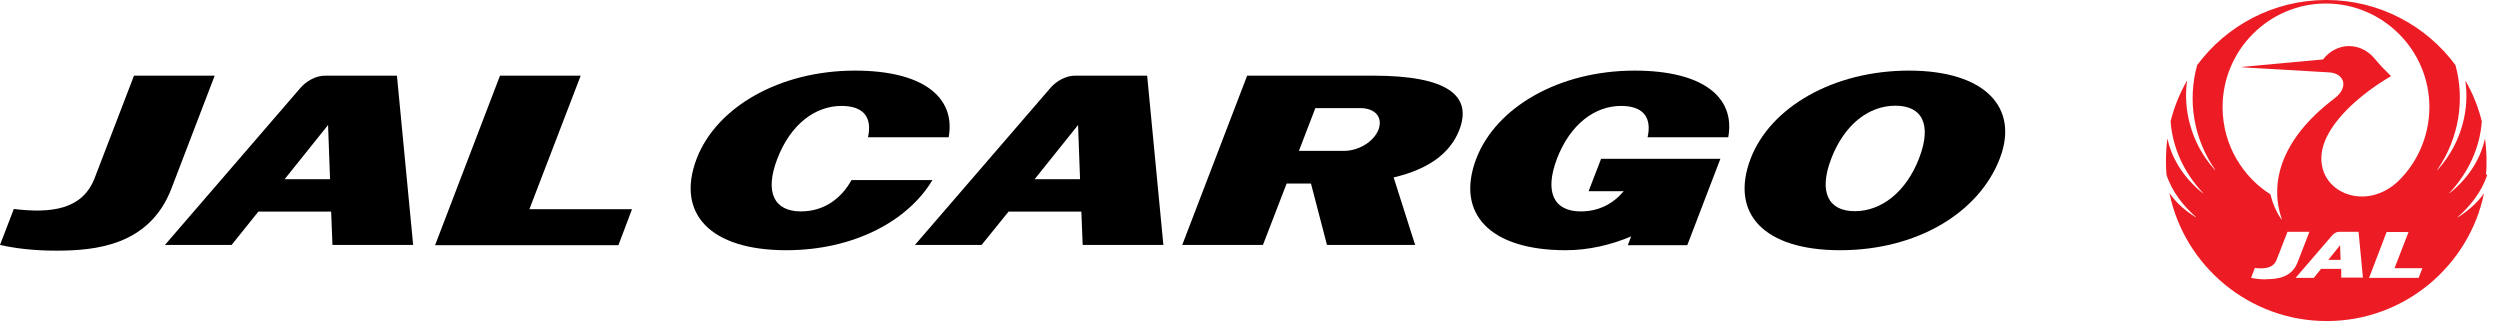 <svg viewBox="0 0 114 15" fill="none" xmlns="http://www.w3.org/2000/svg">
<path d="M24.14 9.54L26.48 3.45H22.8L19.84 11.18H28.2L28.82 9.54H24.14Z" fill="black"></path>
<path d="M6.11 3.45L4.32 8.11C3.76 9.58 2.31 9.73 0.63 9.53L0 11.17C0.71 11.33 1.57 11.43 2.56 11.43C4.33 11.43 6.82 11.21 7.82 8.59L9.79 3.45H6.11Z" fill="black"></path>
<path d="M12.98 8.17L14.96 5.7L15.05 8.17H12.98ZM18.11 3.45H14.82C14.42 3.45 13.98 3.68 13.69 4.02L7.52 11.17H10.56L11.78 9.65H15.1L15.16 11.17H18.84L18.1 3.45H18.11Z" fill="black"></path>
<path d="M59.98 4.93H62.03C62.7 4.93 63.07 5.34 62.86 5.91C62.64 6.47 61.95 6.88 61.28 6.88H59.23L59.98 4.93ZM62.6 3.45H56.87L53.91 11.17H57.59L58.67 8.37H59.78L60.51 11.17H64.53L63.55 8.09C65.18 7.71 66.15 6.96 66.55 5.91C67.14 4.36 66.01 3.45 62.61 3.45" fill="black"></path>
<path d="M47.18 8.17L49.16 5.7L49.25 8.17H47.18ZM52.31 3.45H49.02C48.62 3.45 48.18 3.68 47.89 4.02L41.72 11.17H44.76L45.99 9.65H49.31L49.37 11.17H53.05L52.31 3.45Z" fill="black"></path>
<path d="M86.43 4.82C85.22 4.82 84.11 5.67 83.51 7.22C82.91 8.77 83.38 9.63 84.58 9.63C85.78 9.63 86.91 8.77 87.51 7.22C88.11 5.66 87.64 4.82 86.43 4.82ZM87.05 3.22C90.5 3.22 92.09 4.89 91.19 7.23C90.22 9.74 87.37 11.41 83.91 11.41C80.45 11.41 78.87 9.75 79.83 7.23C80.73 4.89 83.6 3.22 87.05 3.22Z" fill="black"></path>
<path d="M38.83 8.21C38.37 9.04 37.59 9.64 36.52 9.64C35.31 9.64 34.85 8.78 35.45 7.23C36.05 5.67 37.17 4.83 38.37 4.83C39.44 4.83 39.77 5.41 39.58 6.26H43.26C43.59 4.4 42.04 3.22 38.99 3.22C35.54 3.22 32.67 4.89 31.77 7.23C30.81 9.74 32.39 11.41 35.85 11.41C38.93 11.41 41.4 10.08 42.52 8.21H38.84H38.83Z" fill="black"></path>
<path d="M78.81 6.25C79.14 4.39 77.59 3.22 74.54 3.22C71.09 3.22 68.22 4.89 67.32 7.23C66.36 9.74 67.94 11.41 71.4 11.41C72.43 11.41 73.46 11.17 74.38 10.78L74.23 11.18H76.94L78.45 7.24H73.01L72.44 8.72H74.04C73.57 9.28 72.92 9.64 72.08 9.64C70.87 9.64 70.41 8.78 71 7.23C71.6 5.67 72.72 4.83 73.92 4.83C74.99 4.83 75.32 5.41 75.13 6.26H78.81V6.25Z" fill="black"></path>
<path d="M106.17 11.85H106.73L106.71 11.18L106.17 11.85Z" fill="#ED1C24"></path>
<path d="M109.38 8.24C107.88 9.7 105.64 8.77 105.87 6.98C106.05 5.6 107.74 4.22 109.02 3.48C109.02 3.48 109.02 3.47 109.02 3.46C108.85 3.3 108.5 2.94 108.28 2.67C107.66 1.92 106.57 1.89 105.93 2.71L102.25 3.05C102.25 3.05 102.24 3.07 102.25 3.07L106.2 3.3C106.9 3.34 107.13 3.97 106.45 4.49C103.94 6.39 103.5 8.4 104.05 10C104.05 10.01 104.04 10.02 104.03 10C103.8 9.67 103.63 9.27 103.53 8.86C102.32 8.1 101.35 6.66 101.35 4.88C101.35 2.29 103.46 0.16 106.06 0.16C108.66 0.16 110.78 2.29 110.78 4.88C110.78 6.28 110.17 7.47 109.38 8.24ZM110.3 12.67H108.03L108.83 10.58H109.83L109.19 12.23H110.46L110.29 12.67H110.3ZM106.76 12.67V12.26H105.84L105.51 12.67H104.68L106.35 10.73C106.43 10.64 106.55 10.57 106.66 10.57H107.55L107.75 12.66H106.75L106.76 12.67ZM103.34 12.74C103.07 12.74 102.84 12.71 102.65 12.67L102.82 12.22C103.28 12.27 103.67 12.23 103.82 11.83L104.31 10.57H105.31L104.77 11.96C104.5 12.67 103.82 12.73 103.34 12.73M113.36 7.96C113.41 7.5 113.39 6.83 113.32 6.34H113.31C113.16 7.05 112.7 8.02 111.7 8.81C111.7 8.81 111.68 8.81 111.69 8.8C112.57 7.87 113.09 6.71 113.17 5.53C113.01 4.88 112.75 4.24 112.43 3.69H112.42C112.6 4.89 112.31 6.47 111.15 7.75C111.15 7.76 111.13 7.75 111.14 7.74C112.14 6.3 112.4 4.54 111.97 2.97C110.64 1.17 108.49 0 106.08 0C103.67 0 101.52 1.17 100.19 2.97C99.75 4.55 100.01 6.3 101.01 7.74C101.01 7.75 101.01 7.76 101 7.75C99.84 6.47 99.56 4.88 99.73 3.69C99.73 3.68 99.73 3.68 99.72 3.69C99.4 4.25 99.14 4.88 98.98 5.53C99.06 6.71 99.58 7.87 100.46 8.8C100.46 8.8 100.46 8.82 100.45 8.81C99.45 8.02 98.99 7.05 98.84 6.34H98.83C98.76 6.83 98.75 7.5 98.79 7.96C99.04 8.75 99.58 9.41 100.13 9.89V9.91C99.52 9.53 99.17 9.15 98.94 8.82H98.93C99.61 12.11 102.55 14.64 106.1 14.64C109.65 14.64 112.59 12.11 113.27 8.82C113.03 9.15 112.69 9.52 112.08 9.91C112.07 9.91 112.06 9.91 112.08 9.89C112.63 9.41 113.17 8.75 113.42 7.96" fill="#ED1C24"></path>
</svg>

